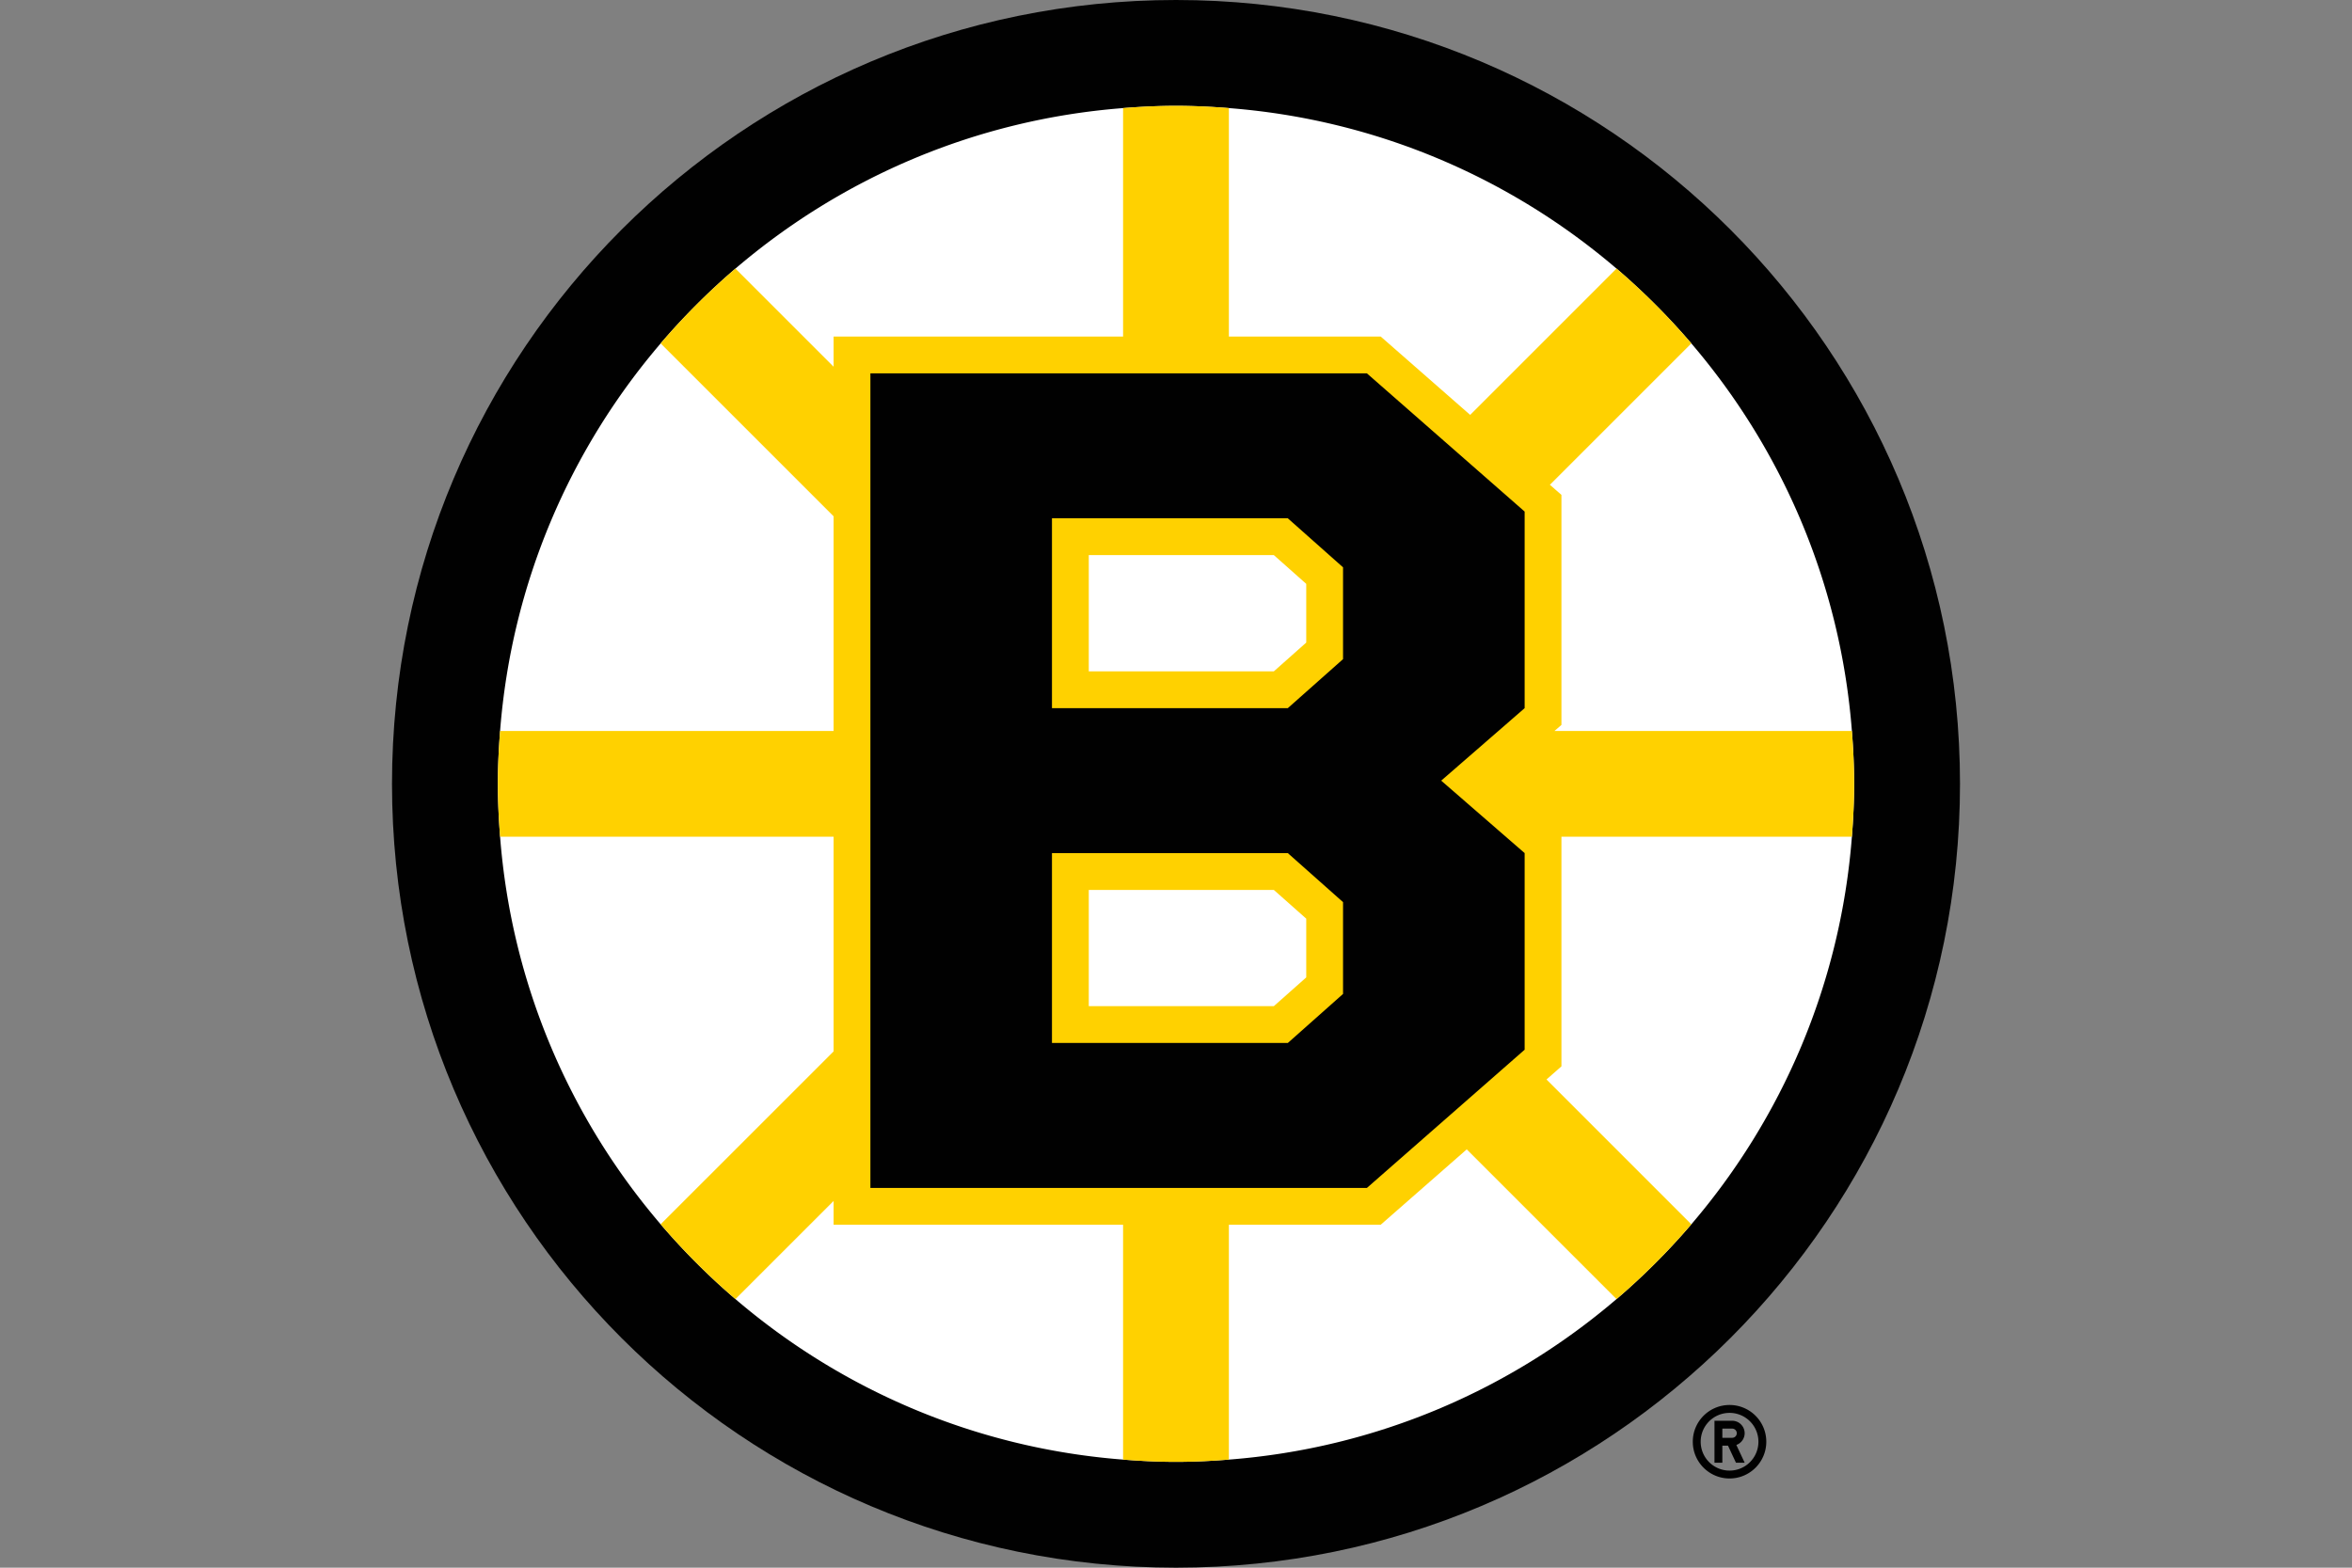 <svg xmlns="http://www.w3.org/2000/svg" viewBox="0 0 960 640" xml:space="preserve" width="960" height="640"><rect x="0" y="0" width="960" height="640" fill="#808080" stroke="none"/><path fill="#010101" d="M705.941 573.577c-8.282 0-15.005 6.714-15.005 15.001 0 8.278 6.723 15.001 15.005 15.001s14.995-6.723 14.995-15c0-8.288-6.713-15.001-14.995-15.001zm0 26.784a11.772 11.772 0 0 1-11.782-11.783c0-6.51 5.264-11.774 11.782-11.774 6.51 0 11.78 5.264 11.78 11.774 0 6.513-5.27 11.783-11.78 11.783zm6.164-15.26a5.085 5.085 0 0 0-5.09-5.082h-7.228v17.123H703v-6.954h2.306l3.246 6.954h3.553l-3.389-7.251a5.095 5.095 0 0 0 3.39-4.79zm-5.09 1.872H703v-3.747h4.015c1.032 0 1.877.84 1.877 1.876a1.878 1.878 0 0 1-1.877 1.871z"/><path fill="#010101" d="M480 0C303.264 0 160 143.264 160 320c0 176.729 143.264 320 320 320 176.729 0 320-143.271 320-320C800 143.264 656.729 0 480 0z"/><path fill="#FFF" d="M690.34 499.82a278.587 278.587 0 0 1-30.534 30.527c-43.25 37.007-98.028 60.89-158.223 65.528-7.125.555-14.306.924-21.583.924-7.278 0-14.458-.369-21.597-.924-60.195-4.639-114.959-28.52-158.222-65.528a279.269 279.269 0 0 1-30.528-30.541c-37-43.236-60.882-98.014-65.535-158.216-.542-7.132-.91-14.312-.91-21.59 0-7.271.368-14.451.91-21.584 4.653-60.194 28.535-114.971 65.535-158.222a279.287 279.287 0 0 1 30.528-30.541c43.264-37 98.027-60.875 158.222-65.528 7.139-.555 14.32-.916 21.597-.916 7.277 0 14.458.36 21.584.916 60.194 4.653 114.964 28.528 158.222 65.528a277.52 277.52 0 0 1 30.534 30.541c37.007 43.25 60.882 98.028 65.535 158.222.549 7.133.916 14.313.916 21.584 0 7.277-.367 14.458-.916 21.59-4.653 60.202-28.528 114.98-65.535 158.23z"/><path fill="#FFD100" d="M637.32 341.587h118.555c.549-7.132.916-14.313.916-21.59 0-7.272-.367-14.452-.916-21.584H634.486l2.833-2.472v-93.91l-4.708-4.118 57.73-57.722a277.537 277.537 0 0 0-30.535-30.542l-59.736 59.736-36.507-31.985h-61.98V44.122c-7.125-.556-14.305-.917-21.583-.917-7.278 0-14.458.361-21.597.917V137.4h-118.16v12.312l-40.062-40.063a279.287 279.287 0 0 0-30.528 30.542l70.59 70.583v87.639H204.118c-.542 7.132-.91 14.312-.91 21.583 0 7.278.368 14.459.91 21.59h136.125v87.64l-70.59 70.576a279.269 279.269 0 0 0 30.528 30.542l40.062-40.056v9.694h118.16v95.89c7.139.555 14.32.923 21.597.923 7.277 0 14.458-.368 21.584-.924v-95.889h61.979l35.11-30.763 61.133 61.125a278.57 278.57 0 0 0 30.534-30.528l-59.118-59.125 6.097-5.354v-93.75zm-192.924 21.715h75.534l13.23 11.736v23.98l-13.23 11.743h-75.534V363.3zm0-136.694h75.534l13.23 11.75v23.972l-13.23 11.75h-75.534v-47.472z"/><path fill="#010101" d="M355.264 152.417v332.555H557.91l64.395-56.437v-80.257l-34.055-29.584 34.055-29.597v-80.25l-64.395-56.43H355.264zm192.917 253.347-22.542 20.028h-96.264v-77.514h96.264l22.542 20.014v37.472zm0-136.674-22.542 20.007h-96.264v-77.5h96.264l22.542 20.014v37.48z"/></svg>
